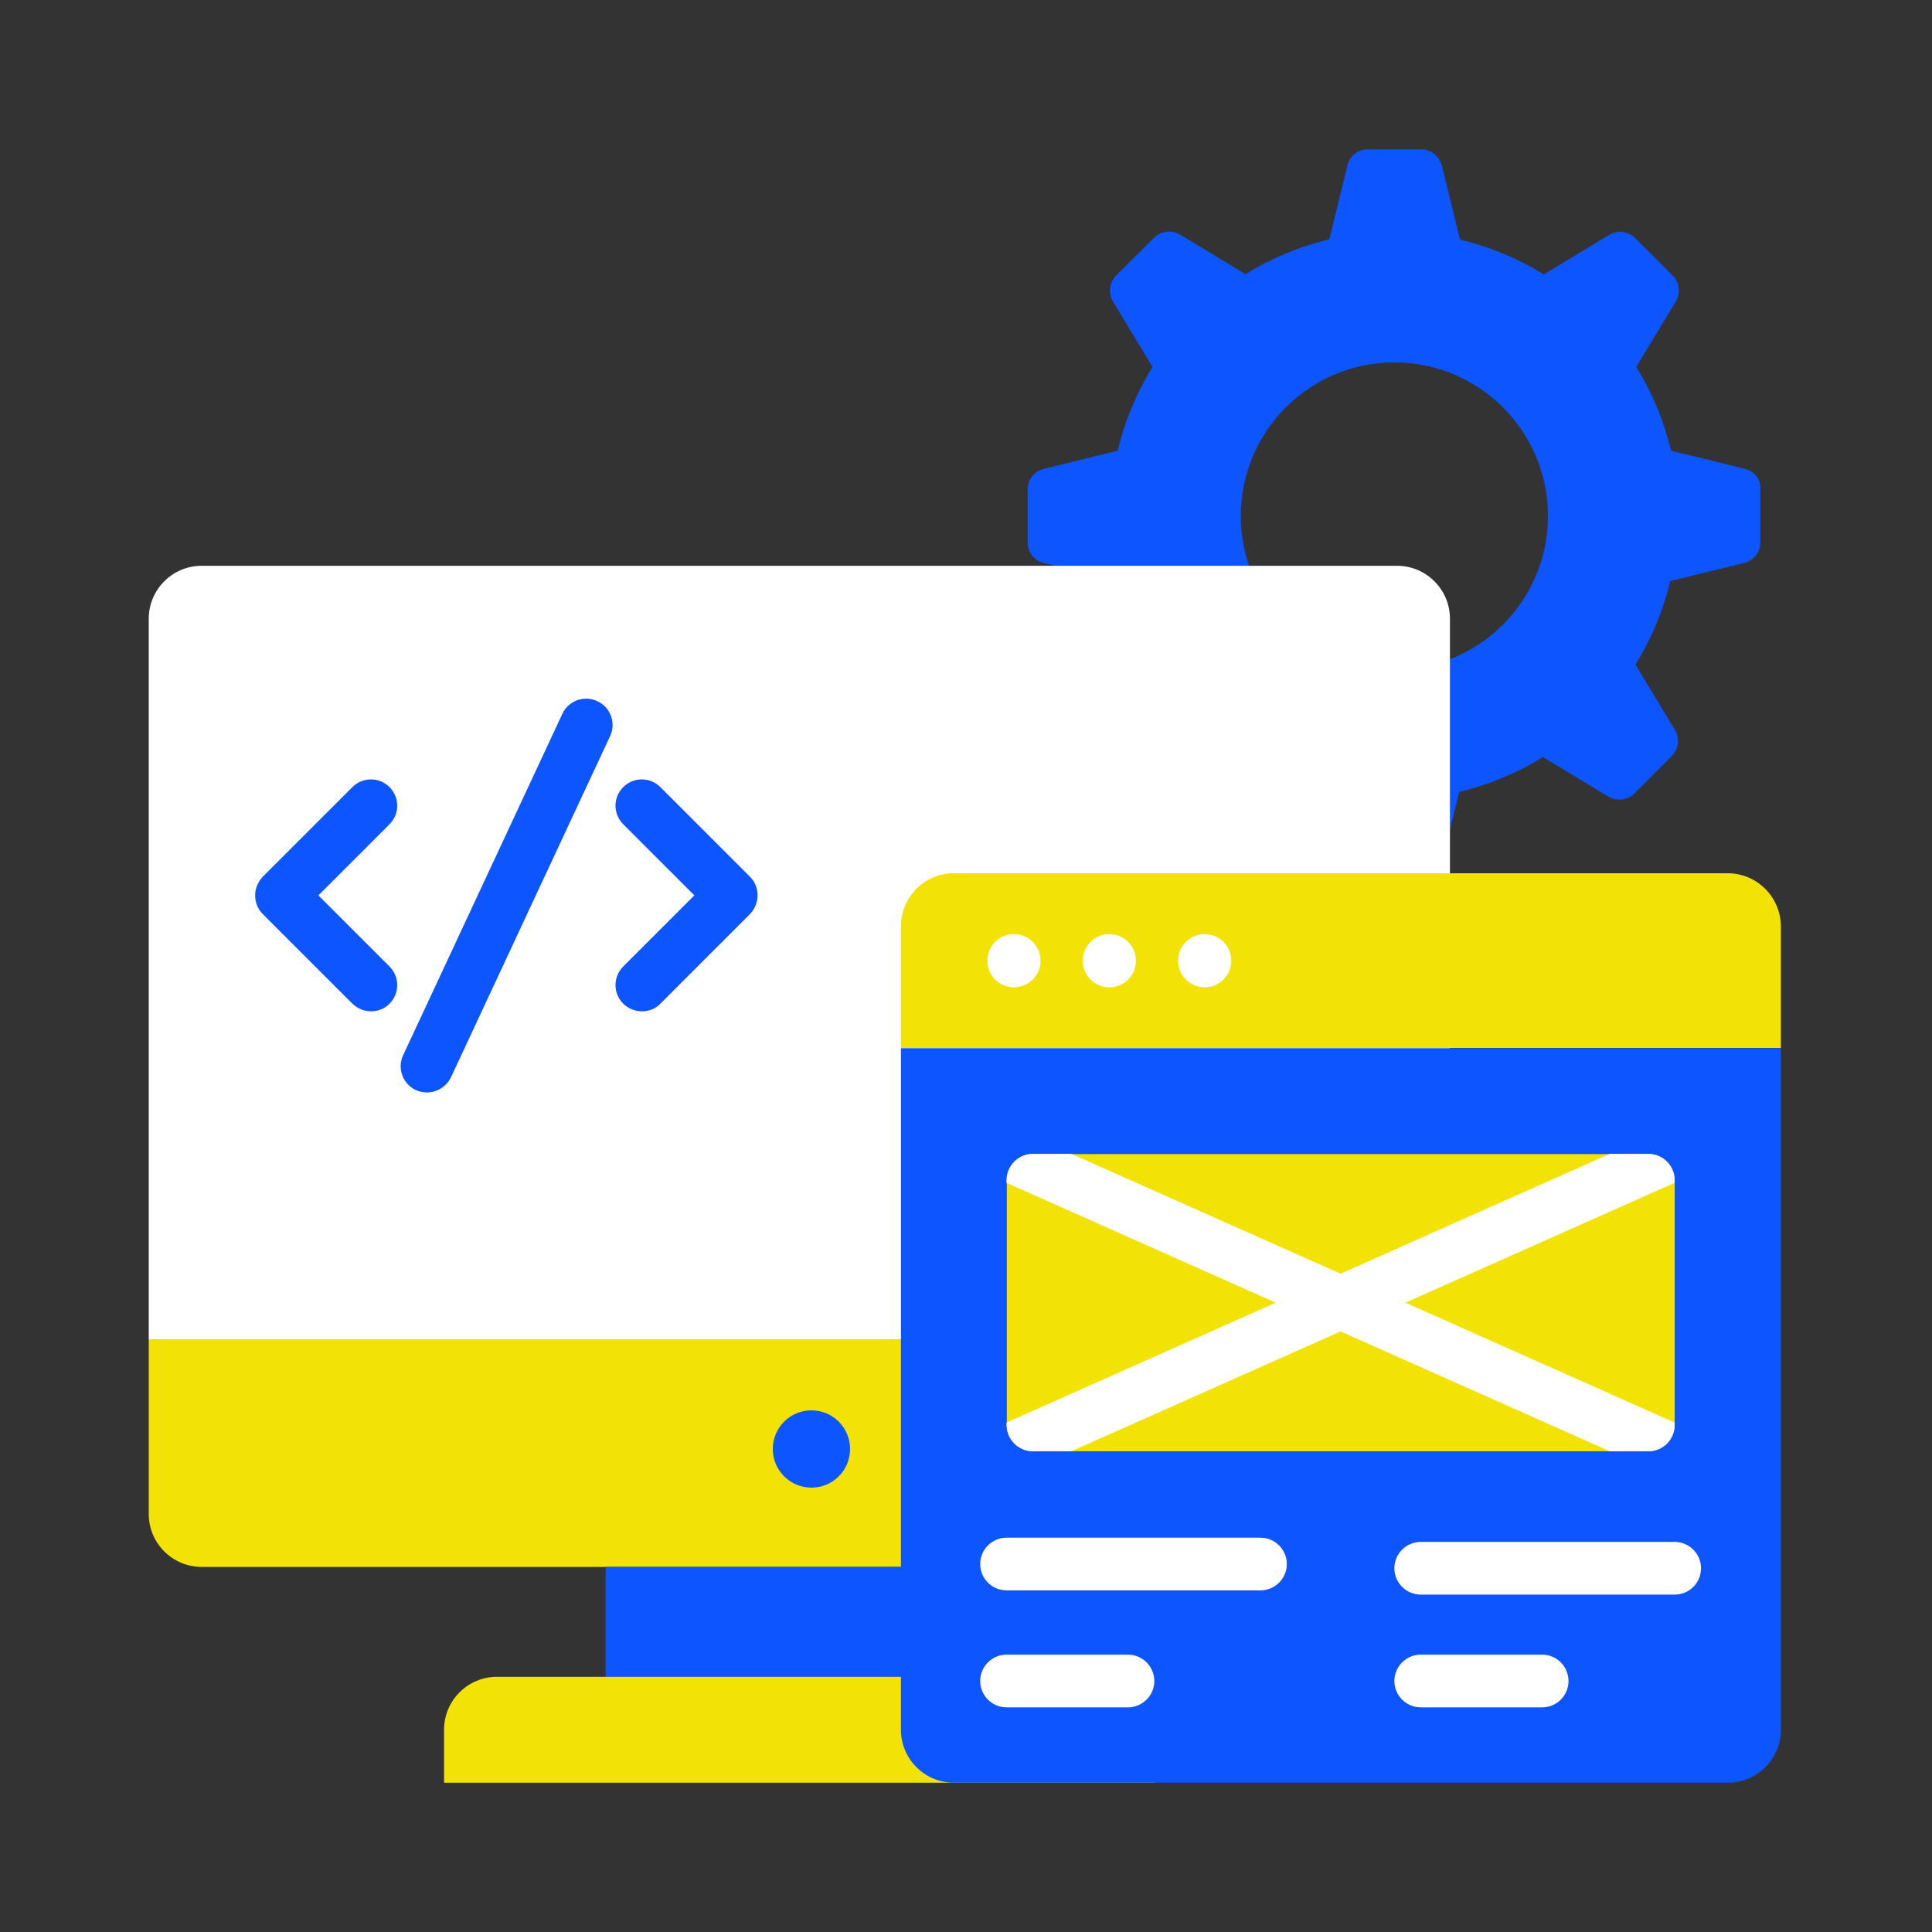 <svg width="100" height="100" viewBox="0 0 100 100" fill="none" xmlns="http://www.w3.org/2000/svg">
<rect x="0" y="0" width="100" height="100" fill="#333333" stroke="none"/>
<path d="M90.323 24.267L86.491 23.327C86.123 21.772 85.51 20.313 84.691 18.99L86.737 15.608C86.996 15.172 86.928 14.613 86.573 14.258L84.637 12.322C84.282 11.967 83.723 11.899 83.287 12.158L79.905 14.204C78.582 13.386 77.123 12.772 75.569 12.404L74.628 8.572C74.491 8.067 74.055 7.727 73.55 7.727H70.81C70.305 7.727 69.855 8.067 69.746 8.558L68.805 12.39C67.251 12.758 65.791 13.372 64.469 14.19L61.087 12.145C60.651 11.886 60.091 11.954 59.737 12.308L57.773 14.258C57.419 14.613 57.35 15.172 57.61 15.608L59.655 18.99C58.837 20.313 58.223 21.772 57.855 23.327L54.023 24.267C53.532 24.39 53.191 24.827 53.191 25.331V28.072C53.191 28.577 53.532 29.027 54.023 29.136L57.855 30.077C58.223 31.631 58.837 33.09 59.655 34.399L57.61 37.781C57.35 38.218 57.419 38.777 57.773 39.131L59.71 41.068C60.064 41.422 60.623 41.49 61.06 41.231L64.441 39.186C65.764 40.004 67.223 40.617 68.778 40.986L69.719 44.818C69.841 45.308 70.278 45.649 70.782 45.649H73.523C74.028 45.649 74.478 45.308 74.587 44.818L75.528 40.986C77.082 40.617 78.541 40.004 79.864 39.186L83.246 41.231C83.682 41.49 84.241 41.422 84.596 41.068L86.532 39.131C86.887 38.777 86.955 38.218 86.696 37.781L84.65 34.399C85.469 33.077 86.082 31.617 86.451 30.077L90.282 29.136C90.773 29.013 91.114 28.577 91.114 28.072V25.331C91.155 24.827 90.814 24.39 90.323 24.267ZM72.173 34.658C67.782 34.658 64.223 31.099 64.223 26.708C64.223 22.317 67.782 18.758 72.173 18.758C76.564 18.758 80.123 22.317 80.123 26.708C80.123 31.099 76.564 34.658 72.173 34.658Z" fill="#0D55FF"/>
<path d="M75.049 32.026C75.049 30.512 73.822 29.285 72.308 29.285H10.44C8.926 29.285 7.699 30.512 7.699 32.026V69.349H75.049V32.026Z" fill="white"/>
<path d="M7.699 69.35V78.363C7.699 79.877 8.926 81.104 10.44 81.104H72.308C73.822 81.104 75.049 79.877 75.049 78.363V69.35H7.699Z" fill="#F2E205"/>
<path d="M31.344 81.103H51.403V86.79H31.344V81.103Z" fill="#0D55FF"/>
<path d="M57.034 86.791H25.725C24.212 86.791 22.984 88.018 22.984 89.532V92.273H59.775V89.532C59.775 88.018 58.548 86.791 57.034 86.791Z" fill="#F2E205"/>
<path d="M89.424 45.199H49.374C47.86 45.199 46.633 46.426 46.633 47.94V54.24H92.178V47.94C92.165 46.426 90.937 45.199 89.424 45.199Z" fill="#F2E205"/>
<path d="M19.207 52.345C18.852 52.345 18.512 52.209 18.239 51.95L13.602 47.313C13.343 47.054 13.207 46.713 13.207 46.345C13.207 45.977 13.357 45.636 13.602 45.377L18.239 40.741C18.771 40.209 19.63 40.209 20.162 40.741C20.693 41.273 20.693 42.132 20.162 42.663L16.48 46.345L20.162 50.027C20.693 50.559 20.693 51.418 20.162 51.95C19.902 52.222 19.548 52.345 19.207 52.345Z" fill="#0D55FF"/>
<path d="M33.226 52.345C32.872 52.345 32.531 52.209 32.258 51.95C31.726 51.418 31.726 50.559 32.258 50.027L35.94 46.345L32.258 42.663C31.726 42.132 31.726 41.273 32.258 40.741C32.79 40.209 33.649 40.209 34.181 40.741L38.817 45.377C39.076 45.636 39.213 45.977 39.213 46.345C39.213 46.713 39.063 47.054 38.817 47.313L34.181 51.95C33.922 52.222 33.581 52.345 33.226 52.345Z" fill="#0D55FF"/>
<path d="M22.098 56.545C21.907 56.545 21.703 56.504 21.526 56.422C20.844 56.108 20.544 55.29 20.871 54.608L29.107 36.949C29.421 36.268 30.239 35.968 30.921 36.295C31.603 36.608 31.903 37.427 31.576 38.108L23.339 55.768C23.107 56.245 22.616 56.545 22.098 56.545Z" fill="#0D55FF"/>
<path d="M46.633 54.254V89.531C46.633 91.045 47.86 92.272 49.374 92.272H89.437C90.951 92.272 92.178 91.045 92.178 89.531V54.254H46.633Z" fill="#0D55FF"/>
<path d="M85.318 59.736H53.477C52.727 59.736 52.113 60.35 52.113 61.1V73.754C52.113 74.504 52.727 75.118 53.477 75.118H85.318C86.068 75.118 86.681 74.504 86.681 73.754V61.1C86.681 60.336 86.082 59.736 85.318 59.736Z" fill="#F2E205"/>
<path d="M86.68 73.754V73.632L72.743 67.427L86.68 61.223V61.086C86.68 60.336 86.066 59.723 85.316 59.723H83.325L69.389 65.927L55.452 59.723H53.461C52.711 59.723 52.098 60.336 52.098 61.086V61.223L66.034 67.427L52.098 73.632V73.754C52.098 74.504 52.711 75.118 53.461 75.118H55.452L69.389 68.914L83.325 75.118H85.316C86.079 75.118 86.68 74.504 86.68 73.754Z" fill="white"/>
<path d="M52.483 51.104C53.243 51.104 53.86 50.487 53.86 49.727C53.86 48.966 53.243 48.35 52.483 48.35C51.722 48.35 51.105 48.966 51.105 49.727C51.105 50.487 51.722 51.104 52.483 51.104Z" fill="white"/>
<path d="M57.42 51.104C58.181 51.104 58.797 50.487 58.797 49.727C58.797 48.966 58.181 48.35 57.42 48.35C56.66 48.35 56.043 48.966 56.043 49.727C56.043 50.487 56.66 51.104 57.42 51.104Z" fill="white"/>
<path d="M62.354 51.104C63.114 51.104 63.731 50.487 63.731 49.727C63.731 48.966 63.114 48.35 62.354 48.35C61.593 48.35 60.977 48.966 60.977 49.727C60.977 50.487 61.593 51.104 62.354 51.104Z" fill="white"/>
<path d="M65.243 82.317H52.098C51.348 82.317 50.734 81.704 50.734 80.954C50.734 80.204 51.348 79.59 52.098 79.59H65.243C65.993 79.59 66.607 80.204 66.607 80.954C66.607 81.704 65.993 82.317 65.243 82.317Z" fill="white"/>
<path d="M58.384 88.372H52.098C51.348 88.372 50.734 87.758 50.734 87.008C50.734 86.258 51.348 85.644 52.098 85.644H58.384C59.134 85.644 59.748 86.258 59.748 87.008C59.748 87.758 59.134 88.372 58.384 88.372Z" fill="white"/>
<path d="M86.681 82.536H73.535C72.785 82.536 72.172 81.922 72.172 81.172C72.172 80.422 72.785 79.809 73.535 79.809H86.681C87.431 79.809 88.045 80.422 88.045 81.172C88.045 81.922 87.445 82.536 86.681 82.536Z" fill="white"/>
<path d="M79.822 88.372H73.535C72.785 88.372 72.172 87.758 72.172 87.008C72.172 86.258 72.785 85.644 73.535 85.644H79.822C80.572 85.644 81.186 86.258 81.186 87.008C81.186 87.758 80.585 88.372 79.822 88.372Z" fill="white"/>
<path d="M42 77C43.105 77 44 76.105 44 75C44 73.895 43.105 73 42 73C40.895 73 40 73.895 40 75C40 76.105 40.895 77 42 77Z" fill="#0D55FF"/>
</svg>
